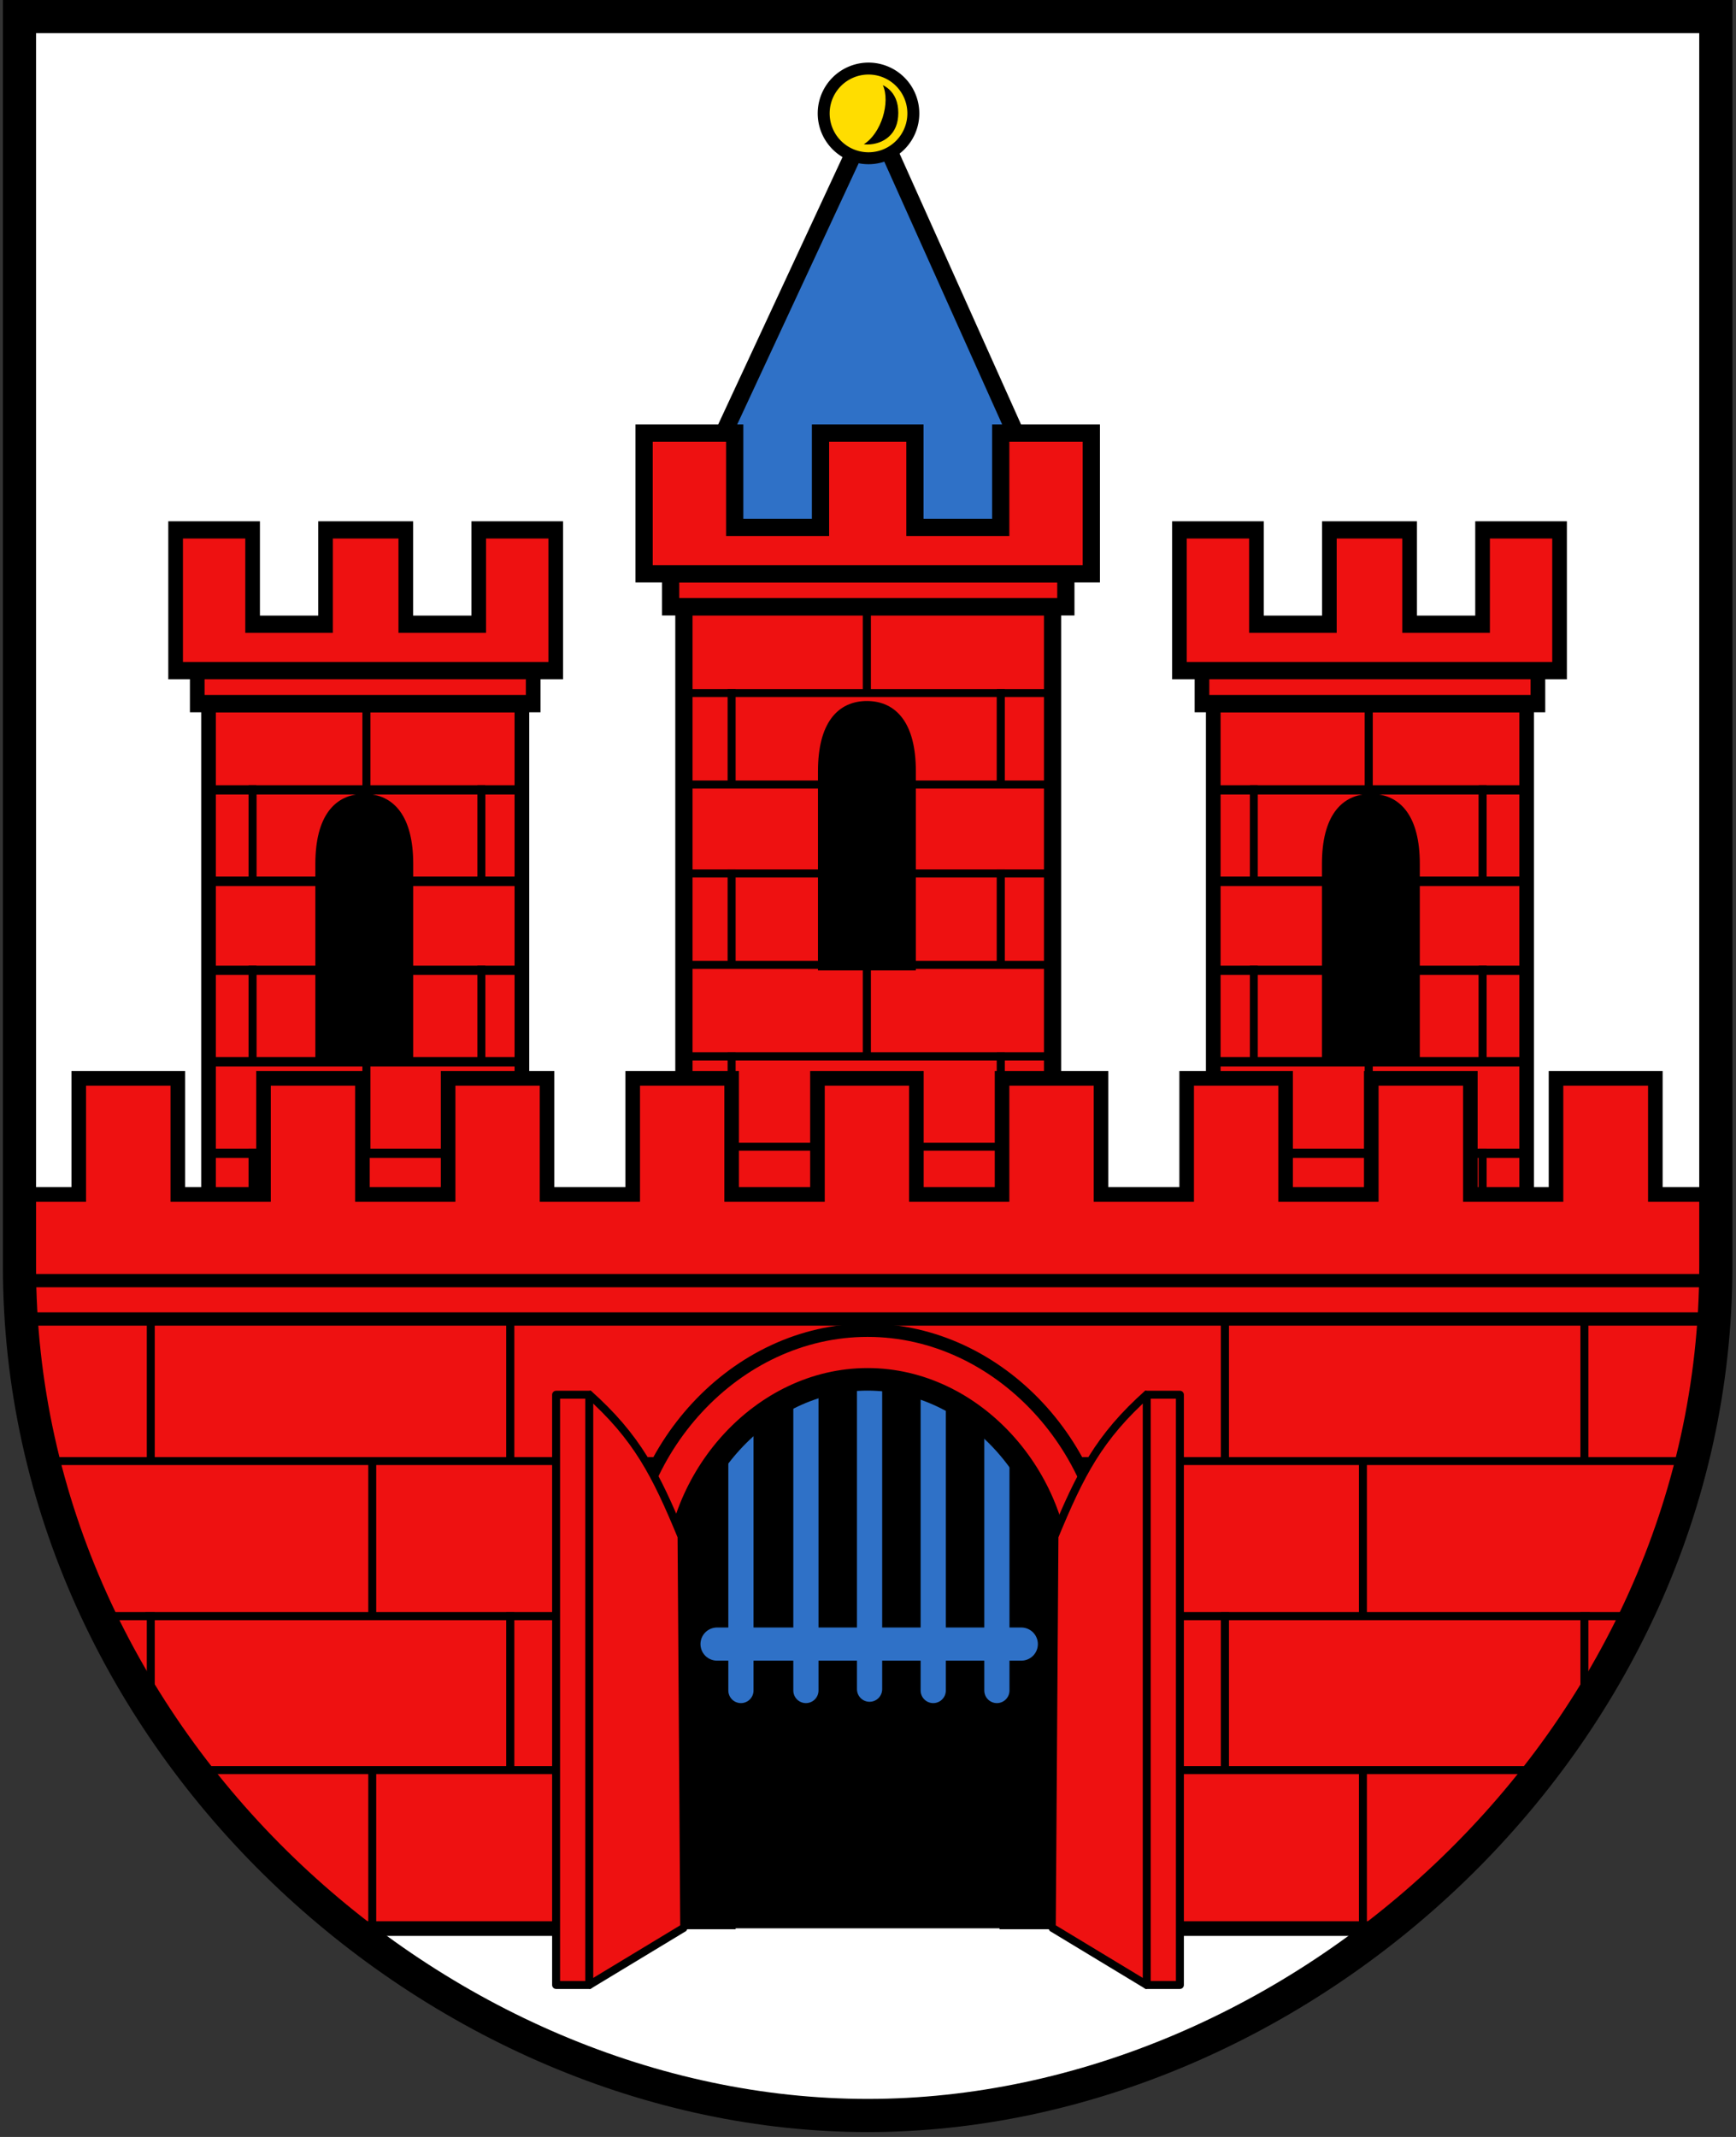 <svg xmlns="http://www.w3.org/2000/svg" xmlns:xlink="http://www.w3.org/1999/xlink" viewBox="0 0 208 256"><rect x="0" y="0" width="208" height="256" fill="#333333" stroke="none"/><clipPath id="a"><path id="b" d="m217.6 259.4v94.2c0 35.97-31.56 64.04-63.96 64.04s-63.95-28.08-63.95-64.04v-94.2z"></path></clipPath><clipPath id="c"><rect id="d" height="44.5" width="27.8" x="139.9" y="303.9"></rect></clipPath><g clip-path="url(#a)" transform="matrix(1.589 0 0 1.589 -140.2 -410.2)"><rect fill="#fff" height="167.4" width="139.1" x="83.4" y="253.6"></rect><g stroke="#000" stroke-width=".6" transform="translate(-.1)"><path d="m138.9 299.4l15.2-32.68 14.66 32.68z" fill="#2f71c7" stroke-width="1.3"></path><g id="e" fill="#e11"><g clip-path="url(#c)" transform="translate(0 -.1)"><rect height="6.9" ry="0" width="20.3" x="133.4" y="303.7"></rect><rect height="6.9" ry="0" width="20.3" x="153.7" y="303.7"></rect><rect height="6.9" ry="0" width="20.3" x="123.2" y="310.5"></rect><rect height="6.9" ry="0" width="20.3" x="143.5" y="310.5"></rect><rect height="6.9" ry="0" width="20.3" x="163.8" y="310.5"></rect><rect height="6.9" ry="0" width="20.3" x="133.4" y="317.4"></rect><rect height="6.9" ry="0" width="20.3" x="153.7" y="317.4"></rect><rect height="6.9" ry="0" width="20.3" x="123.2" y="324.1"></rect><rect height="6.9" ry="0" width="20.3" x="143.5" y="324.1"></rect><rect height="6.9" ry="0" width="20.3" x="163.8" y="324.1"></rect><rect height="6.9" ry="0" width="20.3" x="133.4" y="331"></rect><rect height="6.9" ry="0" width="20.3" x="153.7" y="331"></rect><rect height="6.9" ry="0" width="20.3" x="123.2" y="337.9"></rect><rect height="6.9" ry="0" width="20.3" x="143.5" y="337.9"></rect><rect height="6.9" ry="0" width="20.3" x="163.8" y="337.9"></rect><rect height="6.9" ry="0" width="20.3" x="133.4" y="344.7"></rect><rect height="6.9" ry="0" width="20.3" x="153.7" y="344.7"></rect></g><rect height="2.5" stroke-width="1.3" width="29.8" x="138.9" y="301.4"></rect><path d="m136.9 290.8v10.61h33.72v-10.61h-6.83v7.11h-6.47v-7.11h-7.12v7.11h-6.47v-7.11z" stroke-width="1.3"></path><use fill="none" height="100%" stroke-width="1.3" width="100%" xlink:href="#d"></use></g><path id="f" d="m153.7 311.3c2.01 0 3.39 1.5 3.39 4.99v14.72h-6.78v-14.72c0-3.49 1.38-4.99 3.39-4.99z"></path><path d="m157.2 266.7a3.38 3.38 0 1 1 -6.76 0 3.38 3.38 0 1 1 6.76 0z" fill="#fd0" stroke-width=".9"></path></g><g id="g" fill="#e11" stroke="#000" stroke-width=".6"><rect height="11.7" ry="0" width="27.2" x="153.4" y="356.8"></rect><rect height="11.7" ry="0" width="27.2" x="180.6" y="356.8"></rect><rect height="11.7" ry="0" width="27.2" x="207.7" y="356.8"></rect><rect height="11.7" ry="0" width="27.2" x="163.9" y="368.3"></rect><rect height="11.7" ry="0" width="27.2" x="191" y="368.3"></rect><rect height="11.7" ry="0" width="27.2" x="153.4" y="380"></rect><rect height="11.7" ry="0" width="27.2" x="180.6" y="380"></rect><rect height="11.7" ry="0" width="27.2" x="207.7" y="380"></rect><rect height="11.7" ry="0" width="27.2" x="163.9" y="391.6"></rect><rect height="11.7" ry="0" width="27.2" x="191" y="391.6"></rect><use height="100%" stroke-width=".7" transform="matrix(.85 0 0 1 60.8 7.3)" width="100%" xlink:href="#e"></use><use fill="#000" height="100%" transform="translate(37.9 7)" width="100%" xlink:href="#f"></use><path d="m192 403.8h-16" stroke="#000"></path></g><use height="100%" transform="matrix(-1 0 0 1 307.3 0)" width="100%" xlink:href="#g"></use><path d="m153.4 361.5c4.81 0 14.44.68 14.44 9.91v32.12h-28.89v-32.12c0-9.61 9.63-9.91 14.45-9.91z"></path><use height="100%" stroke="#000" stroke-width="1.6" width="100%" xlink:href="#h"></use><g stroke-linecap="round"><g stroke="#000" stroke-width=".6"><path id="h" d="m212.8 339.7v8.75h6.96v6.5h-132.3v-6.5h6.96v-8.75h6.97v8.75h6.96v-8.75h6.96v8.75h6.96v-8.75h6.96v8.75h6.96v-8.75h6.96v8.75h6.97v-8.75h6.96v8.75h6.96v-8.75h6.96v8.75h6.96v-8.75h6.96v8.75h6.96v-8.75h6.97v8.75h6.96v-8.75z" fill="#e11"></path></g><path d="m88.15 354.7v2.89h131.1v-2.89z" fill="#e11" stroke="#000"></path><g stroke="#2f71c7" stroke-width="1.9"><path d="m144.1 385.6v-21.59"></path><path d="m149 385.6v-23.73"></path><path d="m153.8 385.5v-24.81"></path><path d="m158.6 385.6v-23.73"></path><path d="m163.4 385.6v-21.59"></path><path d="m142.3 382.1h22.94" stroke-width="2.5"></path></g><path d="m138.8 377.6c0-8.19 6.65-15.81 14.84-15.81 8.2 0 14.85 7.62 14.85 15.81" fill="none" stroke="#000" stroke-width="2.4"></path><path d="m168.5 377.6h3.34c0-10.03-8.16-19.16-18.19-19.16s-18.15 9.13-18.15 19.16h3.31c0-8.19 6.65-15.81 14.84-15.81 8.2 0 14.85 7.62 14.85 15.81z" fill="#e11" stroke="#000"></path></g></g><use fill="none" height="100%" stroke="#000" stroke-width="2.5" transform="matrix(-1.589 0 0 1.589 348.1 -410.2)" width="100%" xlink:href="#b"></use><path d="m106.5 10.68c-.22-.19-.46-.35-.72-.48.92 2.05-.18 5.77-2.28 7.08.14.01.27.03.41.03.96 0 1.91-.32 2.59-.94.69-.62 1.13-1.53 1.13-2.85s-.44-2.22-1.13-2.84z"></path><g id="i" fill="#e11" stroke="#000" stroke-width=".6" transform="matrix(1.589 0 0 1.589 -140.2 -410.2)"><path d="m174.8 363.2v44.66l-7.26-4.39.2-29.48c1.93-4.67 3.35-7.49 7.06-10.79z" stroke-linejoin="bevel"></path><rect height="44.5" stroke-linecap="round" stroke-linejoin="round" transform="scale(-1 1)" width="2.5" x="-177.2" y="363.3"></rect></g><use height="100%" transform="matrix(-1 0 0 1 208 0)" width="100%" xlink:href="#i"></use></svg>